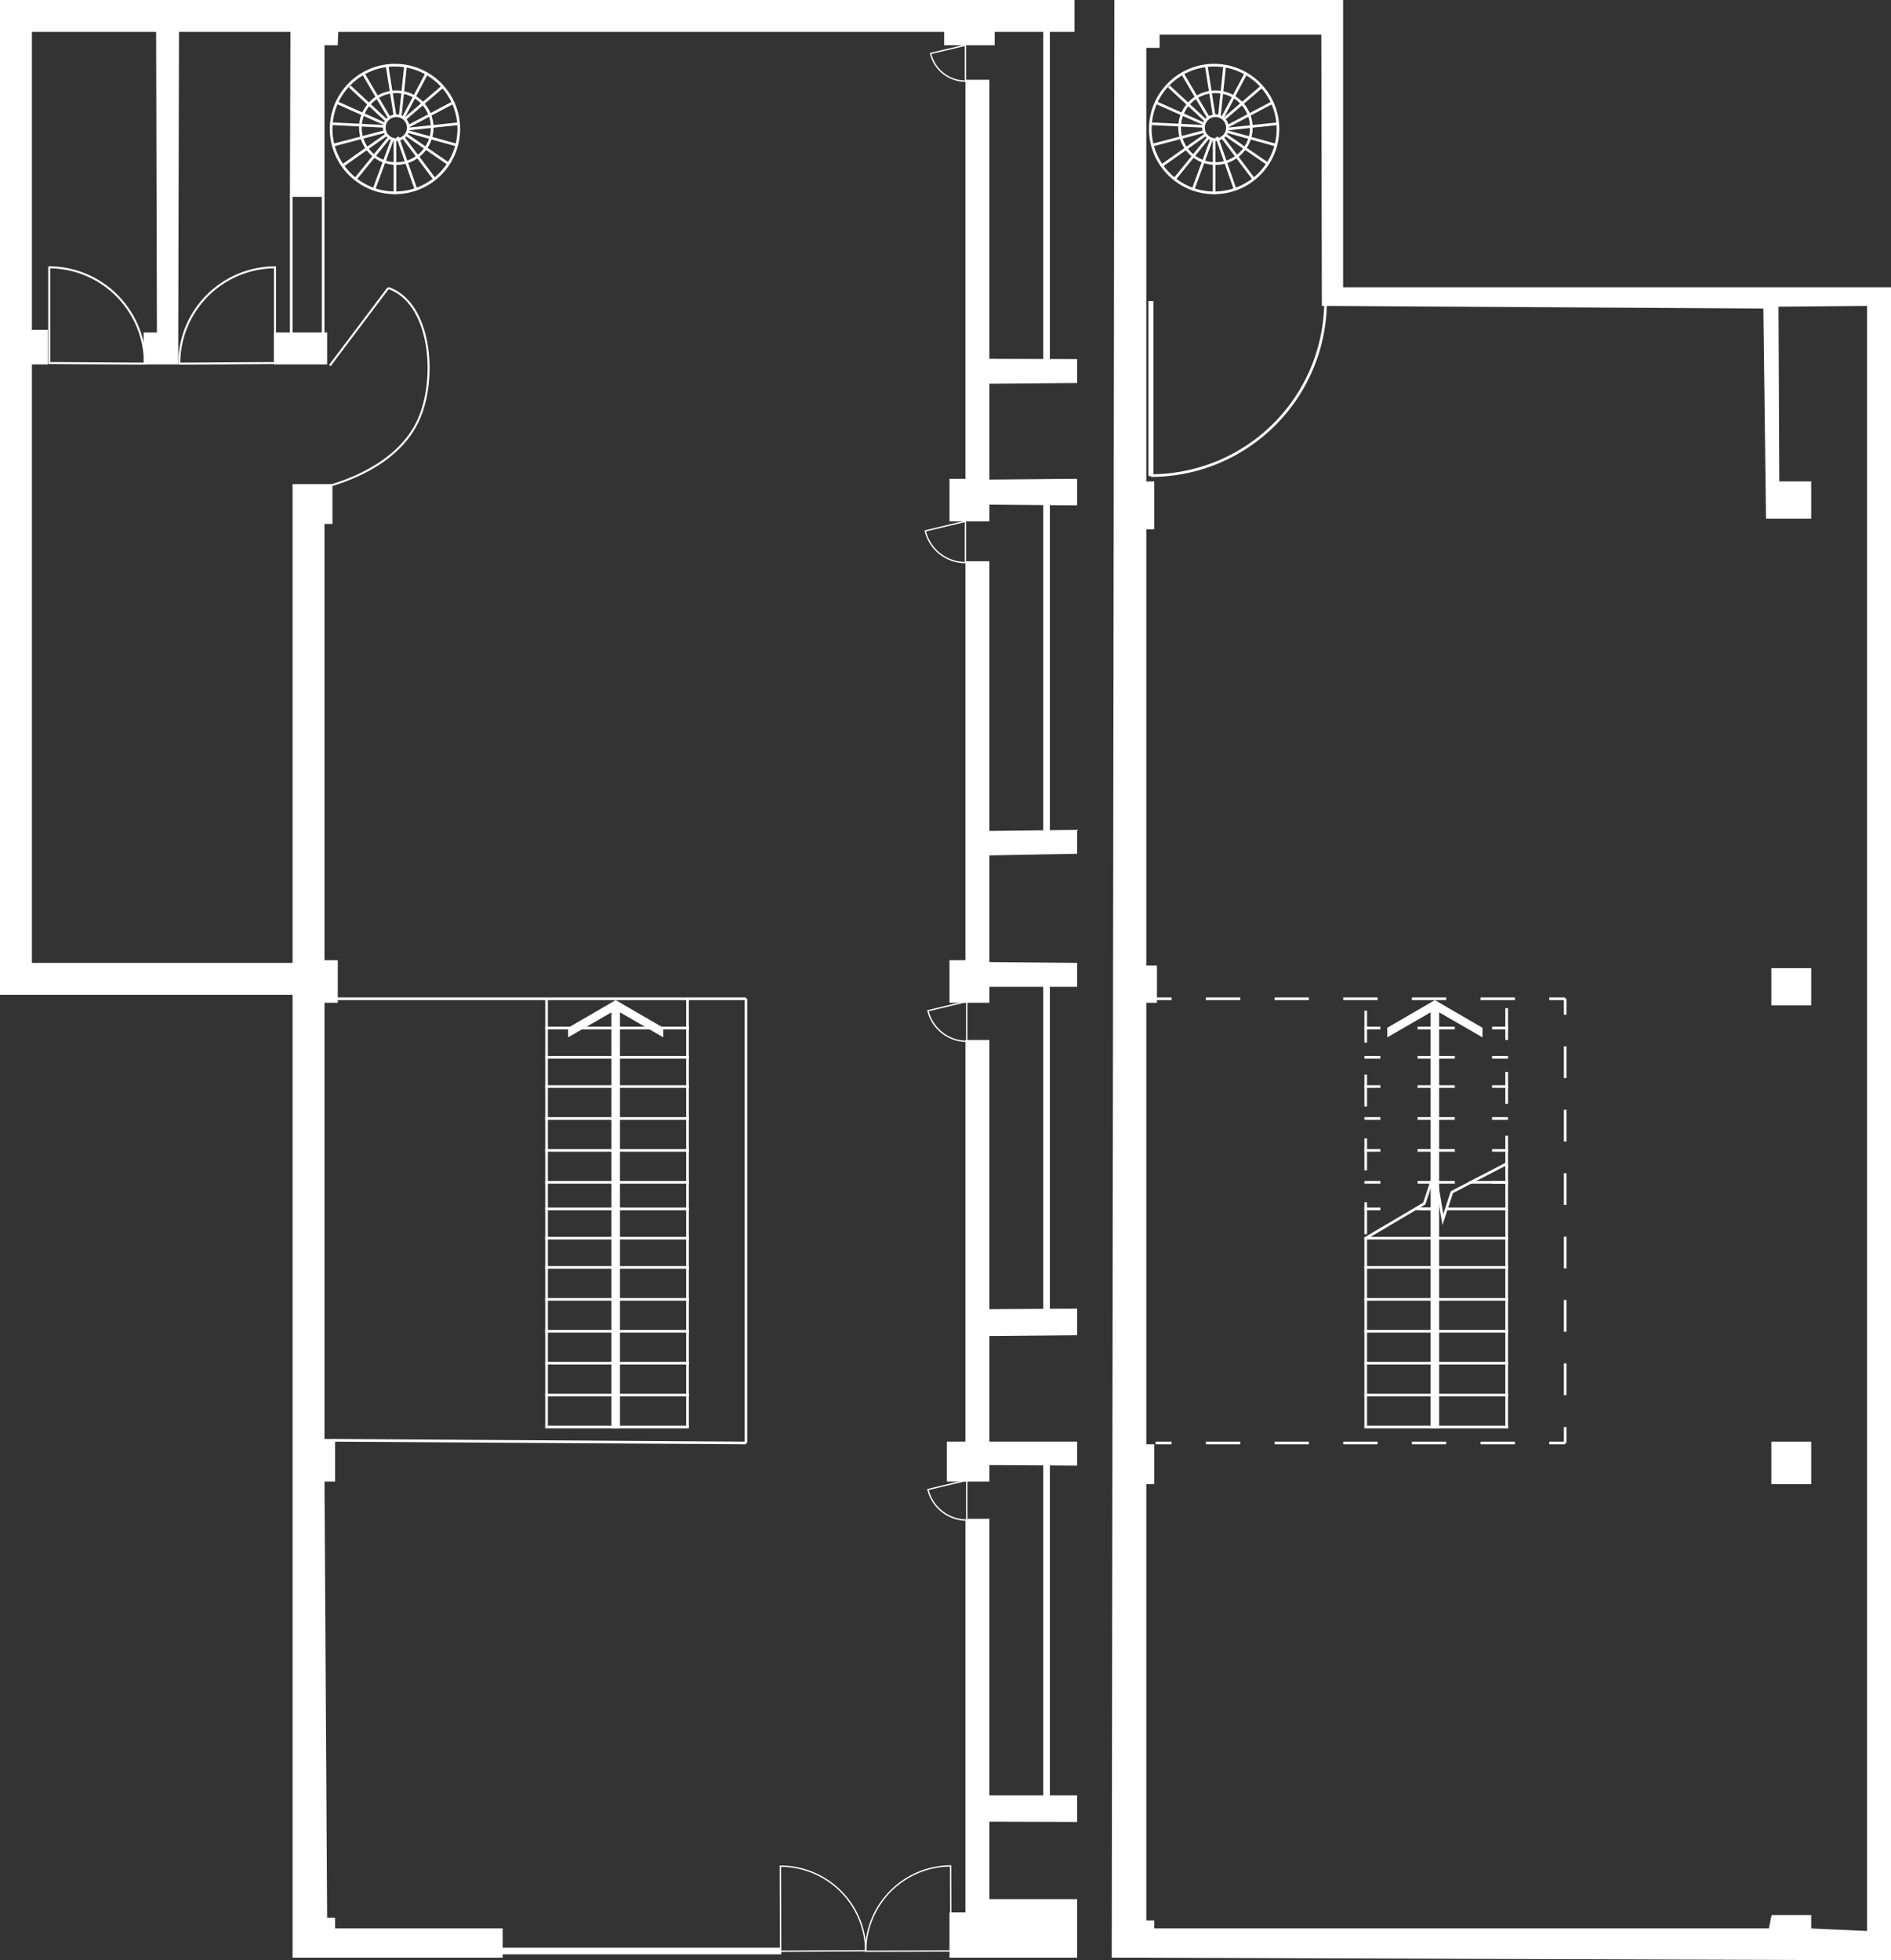 <?xml version="1.0" encoding="UTF-8"?>
<svg viewBox="0 0 711 737" xmlns="http://www.w3.org/2000/svg">
<rect x="0" y="0" width="711" height="737" fill="#333333" stroke="none"/>
<defs>
<style>.cls-1,.cls-10,.cls-2,.cls-4,.cls-5,.cls-7,.cls-8{fill:none;}.cls-1,.cls-10,.cls-2,.cls-3,.cls-4,.cls-5,.cls-7,.cls-8,.cls-9{stroke:#fff;stroke-miterlimit:10;}.cls-2{stroke-width:0.75px;}.cls-3,.cls-6,.cls-9{fill:#fff;}.cls-4{stroke-dasharray:12.91 12.91;}.cls-5{stroke-dasharray:11.92 11.92;}.cls-7{stroke-dasharray:14 14;}.cls-8{stroke-dasharray:12;}.cls-10,.cls-9{stroke-width:0.5px;}</style>
</defs>
<title>nac</title>
<g data-name="Layer 1">
<path class="cls-1" d="M498.4,113.8a65.73,65.73,0,0,1-65.7,65"/>
<path class="cls-2" d="m18.5 100.5v36h1.8l31.5 0.2h2.7v-0.2a36.17 36.17 0 0 0 -36 -36z"/>
<path class="cls-2" d="m103.4 100.5v36h-1.8l-31.5 0.2h-2.7v-0.2a36.17 36.17 0 0 1 36 -36z"/>
<line class="cls-1" x1="121.5" x2="121.5" y1="73.5" y2="125.5"/>
<line class="cls-1" x1="109.5" x2="109.5" y1="73.5" y2="125.5"/>
<polygon class="cls-3" points="363.5 571.5 363.5 719.5 357.5 719.5 357.5 735.5 404.5 735.5 404.5 714.5 371.5 714.5 371.5 684.4 404.5 684.5 404.5 675.5 371.5 675.5 371.5 571.5"/>
<polygon class="cls-3" points="404.5 501.5 404.5 492.5 371.5 492.7 371.5 391.5 363.5 391.5 363.5 542.5 356.5 542.5 356.5 556.5 363.5 556.5 363.5 556.5 371.5 556.5 371.5 550.3 404.5 550.5 404.5 542.5 371.5 542.5 371.5 501.8"/>
<polygon class="cls-3" points="404.5 143.5 404.5 135.5 371.5 135.4 371.5 30.5 363.5 30.5 363.5 180.5 357.5 180.5 357.5 195.5 371.5 195.5 371.5 189.2 404.5 189.5 404.5 180.5 371.5 180.8 371.5 143.8"/>
<polygon class="cls-3" points="363.5 211.5 363.5 361.5 357.5 361.5 357.5 376.5 371.5 376.5 371.5 370.5 404.5 370.5 404.5 362.5 371.5 362.2 371.5 321.1 404.5 320.5 404.5 312.5 371.5 312.9 371.5 211.5"/>
<path class="cls-3" d="M504.5,108.5V.5h-85l-1,735,292,1v-628Zm198,618-22-1v-5h-14l-1,5h-232v-3h-3v-165h3v-14h-3v-167h4v-13h-4v-165h3v-17h-3V17.5h5v-5h61.8l.2,102,166,1,1,79h16v-13h-12l-.3-66.7,34.3-.3Z"/>
<rect class="cls-3" x="666.5" y="364.5" width="14" height="13"/>
<rect class="cls-3" x="666.5" y="542.5" width="14" height="15"/>
<line class="cls-1" x1="125.5" x2="280.5" y1="541.5" y2="542.5"/>
<line class="cls-1" x1="126.5" x2="280.5" y1="375.5" y2="375.5"/>
<line class="cls-1" x1="280.5" x2="280.5" y1="375.5" y2="542.5"/>
<line class="cls-1" x1="205.5" x2="205.5" y1="536.5" y2="376"/>
<line class="cls-1" x1="258.5" x2="258.5" y1="536.5" y2="375.5"/>
<line class="cls-1" x1="205" x2="259" y1="536.5" y2="536.5"/>
<line class="cls-1" x1="205" x2="259" y1="524.5" y2="524.5"/>
<line class="cls-1" x1="205" x2="259" y1="512.5" y2="512.5"/>
<line class="cls-1" x1="205" x2="259" y1="500.5" y2="500.5"/>
<line class="cls-1" x1="205" x2="259" y1="488.5" y2="488.5"/>
<line class="cls-1" x1="205" x2="259" y1="476.5" y2="476.5"/>
<line class="cls-1" x1="205" x2="259" y1="465.5" y2="465.5"/>
<line class="cls-1" x1="205" x2="259" y1="454.5" y2="454.5"/>
<line class="cls-1" x1="205" x2="259" y1="444.5" y2="444.5"/>
<line class="cls-1" x1="205" x2="259" y1="432.5" y2="432.5"/>
<line class="cls-1" x1="205" x2="259" y1="420.5" y2="420.5"/>
<line class="cls-1" x1="205" x2="259" y1="408.5" y2="408.5"/>
<line class="cls-1" x1="205" x2="259" y1="397.5" y2="397.5"/>
<line class="cls-1" x1="205" x2="259" y1="386.5" y2="386.5"/>
<line class="cls-1" x1="434.5" x2="440.5" y1="375.5" y2="375.5"/>
<line class="cls-4" x1="453.4" x2="576" y1="375.5" y2="375.5"/>
<line class="cls-1" x1="582.5" x2="588.5" y1="375.5" y2="375.5"/>
<line class="cls-1" x1="588.5" x2="588.5" y1="375.5" y2="381.5"/>
<line class="cls-5" x1="588.5" x2="588.5" y1="393.4" y2="530.5"/>
<line class="cls-1" x1="588.5" x2="588.5" y1="536.5" y2="542.5"/>
<line class="cls-1" x1="513.5" x2="513.5" y1="536.5" y2="465.5"/>
<line class="cls-1" x1="566.5" x2="566.5" y1="537" y2="438"/>
<polygon class="cls-6" points="539.5 376 557.4 386.4 557.4 390 541.1 380.6 541.1 395.7 541.1 537 537.9 537 537.9 395.7 537.9 380.6 521.6 390 521.6 386.4"/>
<line class="cls-1" x1="513" x2="567" y1="536.5" y2="536.5"/>
<line class="cls-1" x1="513" x2="567" y1="524.5" y2="524.5"/>
<line class="cls-1" x1="513" x2="567" y1="512.5" y2="512.5"/>
<line class="cls-1" x1="513" x2="567" y1="500.5" y2="500.5"/>
<line class="cls-1" x1="513" x2="567" y1="488.5" y2="488.5"/>
<line class="cls-1" x1="513" x2="567" y1="476.5" y2="476.5"/>
<line class="cls-1" x1="513" x2="567" y1="465.5" y2="465.5"/>
<line class="cls-1" x1="513" x2="519" y1="454.5" y2="454.5"/>
<line class="cls-1" x1="534" x2="540" y1="454.5" y2="454.5"/>
<line class="cls-1" x1="513" x2="519" y1="444.5" y2="444.5"/>
<line class="cls-7" x1="533" x2="554" y1="444.5" y2="444.5"/>
<line class="cls-1" x1="561" x2="567" y1="444.5" y2="444.5"/>
<line class="cls-1" x1="513" x2="519" y1="432.5" y2="432.5"/>
<line class="cls-7" x1="533" x2="554" y1="432.5" y2="432.5"/>
<line class="cls-1" x1="561" x2="567" y1="432.5" y2="432.5"/>
<line class="cls-1" x1="513" x2="519" y1="420.5" y2="420.5"/>
<line class="cls-7" x1="533" x2="554" y1="420.5" y2="420.5"/>
<line class="cls-1" x1="561" x2="567" y1="420.5" y2="420.5"/>
<line class="cls-1" x1="513" x2="519" y1="408.5" y2="408.5"/>
<line class="cls-7" x1="533" x2="554" y1="408.5" y2="408.5"/>
<line class="cls-1" x1="561" x2="567" y1="408.5" y2="408.5"/>
<line class="cls-1" x1="513" x2="519" y1="397.5" y2="397.5"/>
<line class="cls-7" x1="533" x2="554" y1="397.5" y2="397.5"/>
<line class="cls-1" x1="561" x2="567" y1="397.5" y2="397.5"/>
<line class="cls-1" x1="513" x2="519" y1="386.5" y2="386.5"/>
<line class="cls-7" x1="533" x2="554" y1="386.5" y2="386.5"/>
<line class="cls-1" x1="561" x2="567" y1="386.5" y2="386.5"/>
<line class="cls-1" x1="434.5" x2="440.5" y1="542.5" y2="542.5"/>
<line class="cls-4" x1="453.4" x2="576" y1="542.5" y2="542.5"/>
<line class="cls-1" x1="582.5" x2="588.5" y1="542.5" y2="542.5"/>
<polyline class="cls-1" points="513.5 465.5 535.5 452.5 539.5 440.5 542.5 458.5 545.9 448.2 566.5 437.5"/>
<line class="cls-8" x1="566.5" x2="566.5" y1="439" y2="376"/>
<line class="cls-8" x1="513.5" x2="513.5" y1="464" y2="376"/>
<polygon class="cls-6" points="231.5 376 249.4 386.4 249.4 390 233.1 380.6 233.1 395.7 233.1 537 229.9 537 229.9 395.7 229.9 380.6 213.6 390 213.6 386.4"/>
<line class="cls-1" x1="544" x2="566.5" y1="454.5" y2="454.5"/>
<line class="cls-1" x1="566.5" x2="552.5" y1="444.5" y2="444.5"/>
<line class="cls-1" x1="538.5" x2="532.5" y1="454.5" y2="454.5"/>
<circle class="cls-1" cx="148.5" cy="48.5" r="24"/>
<circle class="cls-1" cx="149" cy="48" r="13.5"/>
<circle class="cls-1" cx="149" cy="48" r="4.5"/>
<line class="cls-1" x1="153.5" x2="170.5" y1="47.5" y2="38.5"/>
<line class="cls-1" x1="172.5" x2="153.5" y1="46.5" y2="48.5"/>
<line class="cls-1" x1="171.5" x2="153.5" y1="54.5" y2="49.5"/>
<line class="cls-1" x1="152.5" x2="166.5" y1="44.5" y2="32.5"/>
<line class="cls-1" x1="151.5" x2="160.5" y1="44.5" y2="27.5"/>
<line class="cls-1" x1="150.5" x2="152.5" y1="43.5" y2="24.5"/>
<line class="cls-1" x1="148.5" x2="145.5" y1="43.5" y2="24.5"/>
<line class="cls-1" x1="136.5" x2="146.5" y1="27.5" y2="44.5"/>
<line class="cls-1" x1="131.5" x2="145.5" y1="32.5" y2="45.5"/>
<line class="cls-1" x1="126.5" x2="144.5" y1="38.5" y2="46.5"/>
<line class="cls-1" x1="124.5" x2="144.5" y1="46.5" y2="47.5"/>
<line class="cls-1" x1="125.5" x2="144.5" y1="54.5" y2="49.5"/>
<line class="cls-1" x1="128.5" x2="145.5" y1="62.5" y2="50.5"/>
<line class="cls-1" x1="133.5" x2="146.5" y1="67.5" y2="51.5"/>
<line class="cls-1" x1="140.5" x2="147.5" y1="71.5" y2="52.5"/>
<line class="cls-1" x1="148.5" x2="148.5" y1="73" y2="52.5"/>
<line class="cls-1" x1="156.5" x2="149.5" y1="71.5" y2="51.5"/>
<line class="cls-1" x1="163.5" x2="151.5" y1="67.5" y2="51.5"/>
<line class="cls-1" x1="168.5" x2="152.5" y1="61.5" y2="50.5"/>
<circle class="cls-1" cx="456.5" cy="48.5" r="24"/>
<circle class="cls-1" cx="457" cy="48" r="13.5"/>
<circle class="cls-1" cx="457" cy="48" r="4.5"/>
<line class="cls-1" x1="461.5" x2="478.5" y1="47.5" y2="38.5"/>
<line class="cls-1" x1="480.5" x2="461.5" y1="46.5" y2="48.5"/>
<line class="cls-1" x1="479.5" x2="461.5" y1="54.5" y2="49.5"/>
<line class="cls-1" x1="460.5" x2="474.5" y1="44.5" y2="32.5"/>
<line class="cls-1" x1="459.5" x2="468.5" y1="44.5" y2="27.5"/>
<line class="cls-1" x1="458.5" x2="460.5" y1="43.5" y2="24.5"/>
<line class="cls-1" x1="456.5" x2="453.5" y1="43.5" y2="24.5"/>
<line class="cls-1" x1="444.5" x2="454.5" y1="27.5" y2="44.5"/>
<line class="cls-1" x1="439.5" x2="453.5" y1="32.5" y2="45.5"/>
<line class="cls-1" x1="434.5" x2="452.5" y1="38.5" y2="46.5"/>
<line class="cls-1" x1="432.5" x2="452.5" y1="46.5" y2="47.5"/>
<line class="cls-1" x1="433.5" x2="452.5" y1="54.5" y2="49.5"/>
<line class="cls-1" x1="436.5" x2="453.5" y1="62.5" y2="50.5"/>
<line class="cls-1" x1="441.5" x2="454.5" y1="67.5" y2="51.5"/>
<line class="cls-1" x1="448.5" x2="455.5" y1="71.5" y2="52.5"/>
<line class="cls-1" x1="456.5" x2="456.5" y1="73" y2="52.5"/>
<line class="cls-1" x1="464.5" x2="457.5" y1="71.5" y2="51.5"/>
<line class="cls-1" x1="471.5" x2="459.5" y1="67.5" y2="51.5"/>
<line class="cls-1" x1="476.5" x2="460.5" y1="61.5" y2="50.5"/>
<rect class="cls-9" x="392.5" y="11.5" width="2" height="124"/>
<rect class="cls-9" x="392.5" y="189.5" width="2" height="123"/>
<rect class="cls-9" x="392.5" y="370.5" width="2" height="122"/>
<rect class="cls-9" x="392.5" y="550.5" width="2" height="125"/>
<rect class="cls-9" x="188.5" y="732.5" width="105" height="2"/>
<path class="cls-10" d="M357.5,733.5l-32,.1v-.1a32.14,32.14,0,0,1,31.9-32Z"/>
<path class="cls-10" d="M293.5,733.6l-.1-32h.1a32.12,32.12,0,0,1,32,31.8Z"/>
<path class="cls-10" d="M363,17V30.5a13.47,13.47,0,0,1-13.1-10.4Z"/>
<path class="cls-10" d="M363,196v15.5a15.51,15.51,0,0,1-15.1-11.9Z"/>
<path class="cls-10" d="M363.5,376.5v15A15.08,15.08,0,0,1,348.9,380Z"/>
<path class="cls-10" d="M363.5,556.5v15A15.08,15.08,0,0,1,348.9,560Z"/>
<polygon class="cls-3" points="0.5 0.5 0.5 373.5 110.5 373.5 110.5 735.5 188.5 735.5 188.5 725.5 125.5 725.5 125.5 721.5 122.5 721.5 121.5 556.5 125.5 556.5 125.5 541.5 121.5 541.5 121.5 376.5 126.5 376.5 126.5 361.5 121.5 361.5 121.5 196.5 124.5 196.5 124.5 182.5 110.5 182.5 110.5 362.5 11.5 362.5 11.5 136.5 17.5 136.5 17.5 124.5 11.5 124.5 11.5 11.5 59.2 11.5 59.5 125.5 54.5 125.5 54.5 136.5 66.5 136.5 66.8 11.5 109.7 11.5 109.5 73.5 121.5 73.5 121.5 16.5 126.5 16.5 126.7 11.5 355.5 11.5 355.5 16.5 373.5 16.5 373.5 11.5 403.5 11.5 403.5 0.5"/>
<rect class="cls-3" x="103.5" y="125.5" width="19" height="11"/>
<rect class="cls-6" x="431.8" y="113.2" width="1.9" height="65.8"/>
<line class="cls-2" x1="124" x2="146" y1="137.46" y2="108.26"/>
<path class="cls-2" d="m124.5 182.5c3.13-1.11 25.08-7 33-25 6.91-15.74 4.5-43.7-11.5-49.24"/>
</g>
</svg>